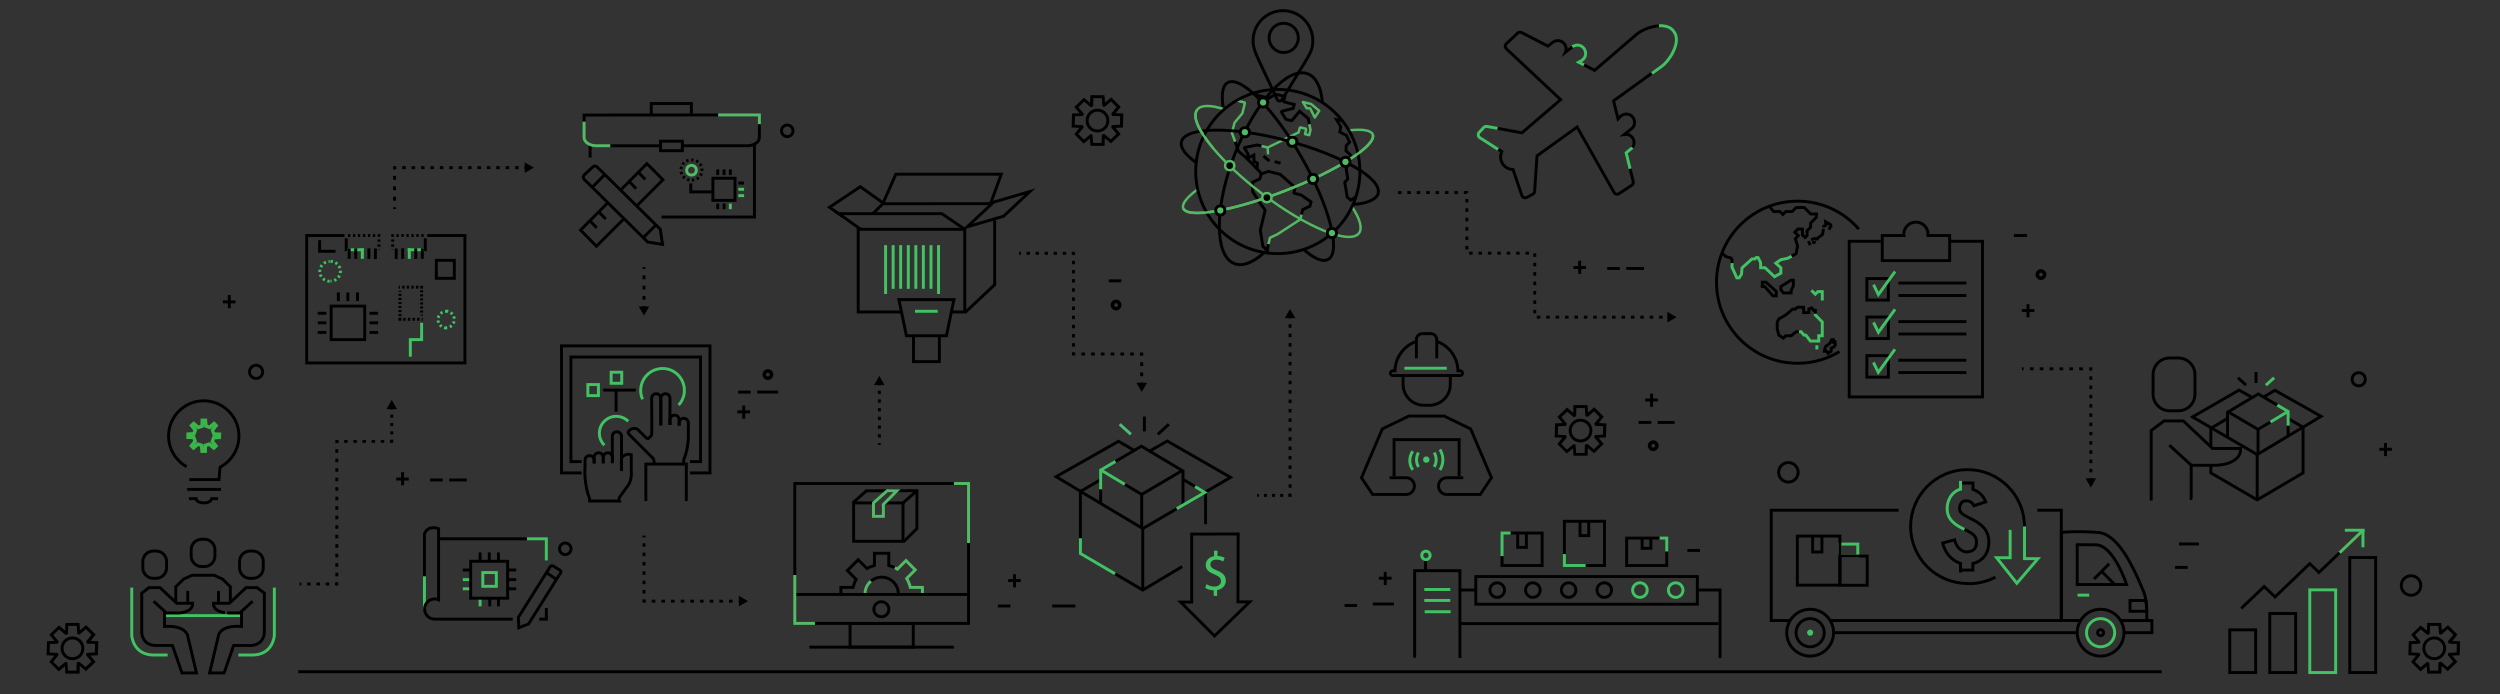<?xml version="1.0" encoding="utf-8"?>
<!-- Generator: Adobe Illustrator 26.3.1, SVG Export Plug-In . SVG Version: 6.00 Build 0)  -->
<svg version="1.1" id="Layer_1" xmlns="http://www.w3.org/2000/svg" xmlns:xlink="http://www.w3.org/1999/xlink" x="0px" y="0px"
	 viewBox="0 0 2125.1 590.2" style="enable-background:new 0 0 2125.1 590.2;" xml:space="preserve">
<rect x="0" y="0" width="2125.1" height="590.2" fill="#333333" stroke="none"/>
<style type="text/css">
	.st0{fill:none;stroke:#000000;stroke-width:2.5;stroke-miterlimit:10;}
	.st1{fill:none;stroke:#000000;stroke-width:2.5;stroke-miterlimit:10;stroke-dasharray:2.061,1.863;}
	.st2{fill:none;stroke:#000000;stroke-width:2.5;stroke-miterlimit:10;stroke-dasharray:1.81,1.636;}
	.st3{fill:none;stroke:#41C363;stroke-width:2.5;stroke-miterlimit:10;stroke-dasharray:1.925,2.309;}
	.st4{fill:none;stroke:#000000;stroke-width:2.5;stroke-miterlimit:10;stroke-dasharray:1.925,2.309;}
	.st5{fill:none;stroke:#41C363;stroke-width:2.5;stroke-miterlimit:10;}
	.st6{fill:none;stroke:#54B964;stroke-width:2.109;stroke-linejoin:round;stroke-miterlimit:10;}
	.st7{fill:#52BA64;stroke:#000000;stroke-width:2.5;stroke-miterlimit:10;}
	.st8{stroke:#54B964;stroke-width:2.109;stroke-linejoin:round;stroke-miterlimit:10;}
	.st9{fill:none;stroke:#53BA65;stroke-width:2.5;stroke-miterlimit:10;}
	.st10{fill:none;stroke:#000000;stroke-width:2.5;stroke-miterlimit:10;stroke-dasharray:1.944,2.333;}
	.st11{fill:none;stroke:#53BA64;stroke-width:2.5;stroke-miterlimit:10;}
	.st12{fill:#41C363;}
	.st13{fill:none;stroke:#4FBA74;stroke-width:2.5;stroke-miterlimit:10;}
	.st14{fill:none;stroke:#FFFFFF;stroke-width:2.5;stroke-miterlimit:10;}
	.st15{fill:#3AB54A;}
	.st16{fill:none;stroke:#000000;stroke-width:2.5;stroke-miterlimit:10;stroke-dasharray:2.961,4.935;}
	.st17{fill:none;stroke:#000000;stroke-width:2.5;stroke-miterlimit:10;stroke-dasharray:3.031,5.051;}
	.st18{fill:none;stroke:#000000;stroke-width:2.5;stroke-miterlimit:10;stroke-dasharray:2.915,4.858;}
	.st19{fill:none;stroke:#000000;stroke-width:2.5;stroke-miterlimit:10;stroke-dasharray:2.663,4.439;}
	.st20{fill:none;stroke:#000000;stroke-width:2.5;stroke-miterlimit:10;stroke-dasharray:3.332,5.553;}
	.st21{fill:none;stroke:#000000;stroke-width:2.5;stroke-miterlimit:10;stroke-dasharray:2.998,4.996;}
	.st22{fill:none;stroke:#000000;stroke-width:2.5;stroke-miterlimit:10;stroke-dasharray:2.88,4.801;}
	.st23{fill:none;stroke:#000000;stroke-width:2.5;stroke-miterlimit:10;stroke-dasharray:2.916,4.86;}
	.st24{fill:none;stroke:#000000;stroke-width:2.5;stroke-miterlimit:10;stroke-dasharray:3.112,5.187;}
	.st25{fill:none;stroke:#000000;stroke-width:2.5;stroke-miterlimit:10;stroke-dasharray:3.254,5.423;}
	.st26{fill:none;stroke:#000000;stroke-width:2.5;stroke-miterlimit:10;stroke-dasharray:3.274,5.457;}
	.st27{fill:none;stroke:#000000;stroke-width:2.5;stroke-miterlimit:10;stroke-dasharray:2.979,4.966;}
	.st28{fill:none;stroke:#000000;stroke-width:2.5;stroke-miterlimit:10;stroke-dasharray:3.078,5.13;}
	.st29{fill:none;stroke:#000000;stroke-width:2.5;stroke-miterlimit:10;stroke-dasharray:2.779,4.631;}
	.st30{fill:none;stroke:#000000;stroke-width:2.5;stroke-miterlimit:10;stroke-dasharray:2.583,4.305;}
	.st31{fill:none;stroke:#000000;stroke-width:2.5;stroke-miterlimit:10;stroke-dasharray:2.999,4.999;}
	.st32{fill:none;stroke:#000000;stroke-width:2.5;stroke-miterlimit:10;stroke-dasharray:3.144,5.241;}
	.st33{fill:none;stroke:#000000;stroke-width:2.5;stroke-miterlimit:10;stroke-dasharray:2.95,4.916;}
	.st34{fill:none;stroke:#000000;stroke-width:2.5;stroke-linejoin:bevel;stroke-miterlimit:10;}
</style>
<g>
	<polyline class="st0" points="363.2,200.2 395.2,200.2 395.2,308.5 260.7,308.5 260.7,200.2 292.8,200.2 	"/>
	<g>
		<g>
			<line class="st0" x1="287.6" y1="248.6" x2="287.6" y2="255.9"/>
			<line class="st0" x1="303.9" y1="248.6" x2="303.9" y2="255.9"/>
		</g>
		<line class="st0" x1="295.7" y1="248.6" x2="295.7" y2="255.9"/>
	</g>
	<g>
		<g>
			<line class="st0" x1="270.1" y1="282.6" x2="277.4" y2="282.6"/>
			<line class="st0" x1="270.1" y1="266.3" x2="277.4" y2="266.3"/>
		</g>
		<line class="st0" x1="270.1" y1="274.4" x2="277.4" y2="274.4"/>
	</g>
	<rect x="281.5" y="260.2" class="st0" width="28.5" height="28.5"/>
	<g>
		<g>
			<line class="st0" x1="321.4" y1="266.3" x2="314.1" y2="266.3"/>
			<line class="st0" x1="321.4" y1="282.6" x2="314.1" y2="282.6"/>
		</g>
		<line class="st0" x1="321.4" y1="274.4" x2="314.1" y2="274.4"/>
	</g>
	<g>
		<g>
			<line class="st0" x1="338.9" y1="244.1" x2="339.9" y2="244.1"/>
			<line class="st1" x1="341.8" y1="244.1" x2="356.5" y2="244.1"/>
			<polyline class="st0" points="357.5,244.1 358.4,244.1 358.4,245.1 			"/>
			<line class="st2" x1="358.4" y1="246.7" x2="358.4" y2="266.6"/>
			<line class="st0" x1="358.4" y1="267.4" x2="358.4" y2="268.3"/>
		</g>
	</g>
	<g>
		<g>
			<line class="st0" x1="359.4" y1="271.4" x2="358.5" y2="271.4"/>
			<line class="st1" x1="356.6" y1="271.4" x2="341.9" y2="271.4"/>
			<polyline class="st0" points="340.9,271.4 340,271.4 340,270.4 			"/>
			<line class="st2" x1="340" y1="268.8" x2="340" y2="248.9"/>
			<line class="st0" x1="340" y1="248.1" x2="340" y2="247.2"/>
		</g>
	</g>
	<path class="st3" d="M280.2,239.1c-4.6,0-8.4-3.8-8.4-8.4s3.8-8.4,8.4-8.4"/>
	<path class="st3" d="M281,222.2c4.6,0,8.4,3.8,8.4,8.4s-3.8,8.4-8.4,8.4"/>
	<path class="st3" d="M379.4,278.8c-3.9,0-7.1-3.2-7.1-7.1s3.2-7.1,7.1-7.1"/>
	<path class="st3" d="M379.1,264.5c3.9,0,7.1,3.2,7.1,7.1s-3.2,7.1-7.1,7.1"/>
	<rect x="370.9" y="221.3" class="st0" width="15.3" height="15.3"/>
	<polyline class="st4" points="295.8,200.2 322.1,200.2 322.1,212.3 	"/>
	<polyline class="st0" points="271.7,204.2 271.7,213.6 285.2,213.6 	"/>
	<line class="st0" x1="319.1" y1="211.2" x2="319.1" y2="220.2"/>
	<line class="st5" x1="294.3" y1="212.3" x2="309.2" y2="212.3"/>
	<line class="st5" x1="308" y1="211.1" x2="308" y2="220"/>
	<line class="st0" x1="313.6" y1="211.1" x2="313.6" y2="220"/>
	<line class="st0" x1="296.8" y1="211.1" x2="296.8" y2="220"/>
	<line class="st0" x1="302.4" y1="211.1" x2="302.4" y2="220"/>
	<line class="st0" x1="294.3" y1="202.6" x2="294.3" y2="213.6"/>
	<polyline class="st4" points="360.1,200.2 333.8,200.2 333.8,212.3 	"/>
	<line class="st0" x1="336.8" y1="211.2" x2="336.8" y2="220.2"/>
	<line class="st5" x1="361.5" y1="212.3" x2="346.6" y2="212.3"/>
	<line class="st5" x1="347.9" y1="211.1" x2="347.9" y2="220"/>
	<line class="st0" x1="342.3" y1="211.1" x2="342.3" y2="220"/>
	<line class="st0" x1="359" y1="211.1" x2="359" y2="220"/>
	<line class="st0" x1="353.4" y1="211.1" x2="353.4" y2="220"/>
	<line class="st0" x1="361.5" y1="202.6" x2="361.5" y2="213.6"/>
	<polyline class="st5" points="358.4,274.4 358.4,288.7 348.8,288.7 348.8,303.2 	"/>
</g>
<g>
	<line class="st5" x1="140.2" y1="523.3" x2="205.4" y2="523.3"/>
	<polyline class="st0" points="149.4,512.1 149.4,498.8 156,492.3 163.2,489 182,489 189.3,492.3 195.8,498.8 195.8,512.1 	"/>
	<line class="st0" x1="159.6" y1="502.3" x2="159.6" y2="512.1"/>
	<line class="st0" x1="185.7" y1="502.3" x2="185.7" y2="512.1"/>
	<path class="st0" d="M171.4,481.6h2.4c4.9,0,8.9-4,8.9-8.9v-5.4c0-4.9-4-8.9-8.9-8.9h-2.4c-4.9,0-8.9,4-8.9,8.9v5.4
		C162.5,477.5,166.5,481.6,171.4,481.6z"/>
	<path class="st0" d="M130.3,491.6h2.4c4.9,0,8.9-4,8.9-8.9v-5.4c0-4.9-4-8.9-8.9-8.9h-2.4c-4.9,0-8.9,4-8.9,8.9v5.4
		C121.4,487.6,125.4,491.6,130.3,491.6z"/>
	<path class="st0" d="M163.8,512.8h-13.6L136,499.5h-9.3l-6.2,4.7V538c0,0,0.3,10.7,12.3,10.7h13.8l8.1,23.3H167l-7.6-32.1
		c0,0-1.9-8.3-19-7.4h-0.5V521h12.2C152.1,521,164,520.8,163.8,512.8z"/>
	<path class="st5" d="M112,499.5v40.7c0,0,0.9,16.6,18.8,16.6h11.7"/>
	<path class="st5" d="M233.2,499.5v40.7c0,0-0.9,16.6-18.8,16.6h-11.7"/>
	<line class="st0" x1="141.2" y1="520.8" x2="130.6" y2="511.1"/>
	<path class="st0" d="M214.9,491.6h-2.4c-4.9,0-8.9-4-8.9-8.9v-5.4c0-4.9,4-8.9,8.9-8.9h2.4c4.9,0,8.9,4,8.9,8.9v5.4
		C223.9,487.6,219.8,491.6,214.9,491.6z"/>
	<path class="st0" d="M181.4,512.8H195l14.2-13.3h9.3l6.2,4.7V538c0,0-0.3,10.7-12.3,10.7h-13.8l-8.1,23.3h-12.3l7.6-32.1
		c0,0,1.6-8.6,19-7.4h0.5V521h-12.2C193.2,521,181.3,520.8,181.4,512.8z"/>
	<line class="st0" x1="204.1" y1="520.8" x2="214.7" y2="511.1"/>
</g>
<g>
	<polyline class="st0" points="766.2,265.2 729.5,265.2 729.5,194.9 820.1,194.9 820.1,265.2 809.1,265.2 	"/>
	<polyline class="st0" points="820.5,265.5 845.5,242 845.5,187.2 	"/>
	<polygon class="st0" points="853.1,183.8 822.2,192.8 844.6,171.8 875.5,162.8 	"/>
	<polyline class="st0" points="820.1,194.9 800.6,181.6 712.9,181.6 731.6,194.9 	"/>
	<polyline class="st0" points="716.3,184 705.1,176.2 731.3,158.7 751.6,173.2 	"/>
	<polyline class="st0" points="750.4,173.2 842,173.1 851.1,148.1 761.5,148.1 750.4,173.2 742,181.6 	"/>
	<g>
		<line class="st5" x1="752.8" y1="208.4" x2="752.8" y2="249.9"/>
		<line class="st5" x1="797.8" y1="208.4" x2="797.8" y2="249.9"/>
		<line class="st5" x1="791.4" y1="208.4" x2="791.4" y2="245.5"/>
		<line class="st5" x1="784.9" y1="208.4" x2="784.9" y2="245.5"/>
		<line class="st5" x1="778.5" y1="208.4" x2="778.5" y2="245.5"/>
		<line class="st5" x1="772.1" y1="208.4" x2="772.1" y2="245.5"/>
		<line class="st5" x1="765.6" y1="208.4" x2="765.6" y2="245.5"/>
		<line class="st5" x1="759.2" y1="208.4" x2="759.2" y2="245.5"/>
	</g>
	<polyline class="st0" points="798.5,285.4 798.5,307.4 776.5,307.4 776.5,285.4 	"/>
	<line class="st5" x1="777.8" y1="264.6" x2="797.1" y2="264.6"/>
	<polygon class="st0" points="764.1,254.7 810.9,254.7 804.5,285.4 770.5,285.4 	"/>
</g>
<g>
	<rect x="499.7" y="326.9" class="st5" width="9" height="9.4"/>
	<rect x="519.5" y="316.4" class="st5" width="9" height="9.4"/>
	<line class="st0" x1="512.8" y1="331.6" x2="540.4" y2="331.6"/>
	<line class="st0" x1="523.7" y1="331.6" x2="523.7" y2="349.9"/>
	<polyline class="st0" points="586.5,402 603.5,402 603.5,294 477.3,294 477.3,402 494.4,402 	"/>
	<polyline class="st0" points="494.4,392.4 485.3,392.4 485.3,303.5 595.5,303.5 595.5,392.4 586.5,392.4 	"/>
	<path class="st0" d="M520.5,393.4v-22.5c0-2.2,1.7-3.9,3.9-3.9c2.1,0,3.9,1.8,3.9,3.9v29.4"/>
	<path class="st0" d="M561.7,361.2v-22.6c0-2.2-1.7-3.9-3.9-3.9s-3.9,1.8-3.9,3.9c0,0,0.4,30.8,0,31.4l-2.6,2.6c0,0-0.5,0.9-2.2-0.6
		l-6.4-6.4c0,0-4.1-4.1-8.7,1.4c0,0-0.6,0.9,1.7,3.2l19.2,19.2c0,0,1.5,1.7,1.1,5.1"/>
	<path class="st0" d="M569.5,361.2v-22.6c0-2.2-1.7-3.9-3.9-3.9c-2.1,0-3.9,1.8-3.9,3.9v23.2"/>
	<path class="st0" d="M577.3,361.8v-5c0-2.2-1.7-3.9-3.9-3.9c-2.1,0-3.9,1.8-3.9,3.9v4.4"/>
	<path class="st0" d="M577.3,361.8v-2.3c0-2.2,1.7-3.9,3.9-3.9c2.1,0,3.9,1.8,3.9,3.9v13c0,0-0.2,9.8-3.9,18.2v3.7"/>
	<path class="st0" d="M512.8,393.8v-5c0-2.2,1.7-3.9,3.9-3.9c2.1,0,3.9,1.8,3.9,3.9v5"/>
	<path class="st0" d="M505,393.8v-5c0-2.2,1.7-3.9,3.9-3.9s3.9,1.8,3.9,3.9v5"/>
	<path class="st0" d="M528.2,400.3v-11c0,0,3.3-4.5,8.4-2.8v13.3c0,0,1,8.4-3.1,13.4l-5.9,8.1c0,0-2.2,2.1-1.1,4.6h-25.3v-2.1
		c0,0-5-10.8-3.9-27.6v-5c0-2.2,1.7-3.9,3.9-3.9s3.9,1.8,3.9,3.9v2.9"/>
	<path class="st5" d="M513.7,378.4c-5.6-5.6-5.6-14.7,0-20.3c5.6-5.6,14.7-5.6,20.3,0"/>
	<path class="st5" d="M546.2,339.4c-1.5-3.3-2-7-1.3-10.8c1.8-10.1,11.4-16.8,21.5-15.1c10.1,1.8,16.8,11.4,15.1,21.5
		c-0.6,3.6-2.3,6.8-4.6,9.3"/>
	<polyline class="st0" points="549,425.9 549,394.5 583.4,394.5 583.4,425.9 	"/>
</g>
<g>
	<g>
		<polyline class="st6" points="1078.2,207.6 1079.5,202.3 1079.8,202 1085.9,199.1 1105.3,186.5 1106.3,182.3 		"/>
		<polyline class="st0" points="1106.3,182.3 1107.3,178.3 1107.5,178.1 1113.5,175.3 1114.4,171.6 1105.9,165.7 1100.3,164.3 
			1099.9,163.8 1101,159.4 1088.2,148.2 1078.2,145.7 1072,147.9 1071,151.9 1070.8,152.1 1064.8,154.9 1064.8,162.8 1071.4,173.1 
			1075.3,178.4 1075.4,178.7 1071.3,195.8 1073.5,209.3 1077.3,213.2 1077.6,210.9 1077.5,210.6 1078.2,207.6 		"/>
		<polyline class="st0" points="1113,105.6 1112,100.7 1104.7,94.6 1098.2,102.4 1097.7,102.5 1093.2,101.4 1092.9,101.2 
			1089.3,95.3 1089.6,94.6 1099.3,92.1 1100.1,88.8 1091.5,86.6 1091.2,86.1 1092.2,82 1084.2,80.1 1078.8,83.4 1078.4,83.4 
			1069.4,81.2 1069.2,81.1 1066.4,78.7 		"/>
		<polyline class="st6" points="1072.2,124.1 1077.6,125.4 1103.9,112.5 1104.9,108.6 1105.4,108.3 1110,109.4 1110.3,109.9 
			1109.3,114 1112.9,114.9 1114,110.5 1113,105.6 		"/>
		<polyline class="st0" points="1049.9,120.4 1052.8,128.6 1060.1,134.8 1061,131.2 1057.9,126 1058.2,125.3 1068.7,123.3 
			1072.2,124.1 		"/>
		<polyline class="st6" points="1051.1,85.4 1057.9,87.1 1058.2,87.6 1056.1,96.2 1056,96.4 1049.4,104.3 1047.2,113.1 
			1049.9,120.4 		"/>
		<polygon class="st6" points="1107.5,86.7 1110.7,92 1113.7,92.1 1117.6,99.9 1121.4,94.2 1114.5,88.4 		"/>
		<line class="st6" x1="1077.9" y1="131.2" x2="1077.6" y2="125.4"/>
		<line class="st0" x1="1083.5" y1="137.4" x2="1088.5" y2="138.7"/>
		<line class="st0" x1="1079.1" y1="136.9" x2="1074" y2="132.7"/>
		<polyline class="st0" points="1068.6,143.4 1068.8,138.6 1066,137.3 1065.8,131.8 1060.1,134.8 1072.2,147.4 		"/>
		<polyline class="st0" points="1141.2,102.5 1136.1,101.7 1139.7,107.7 1138.9,112.2 1144.5,115.1 1147.2,120.9 1144.4,123.6 
			1144.1,128.2 1148.2,132 1144.3,143.7 1145.7,151.9 1143.1,155.1 1145.2,167.6 1148.2,170.1 1152.9,167.1 		"/>
		<path class="st0" d="M1017.6,138.7c-9.6-6.6-14.7-13.1-13.3-18.3c3.3-12.7,43.5-13.1,89.6-0.9s80.9,32.2,77.6,44.9
			c-1.4,5.2-8.9,8.3-20.5,9.4"/>
		<path class="st6" d="M1146.8,110.8c11.3-1.2,18.6-0.2,20.1,3.5c3.5,9-29.7,30.4-74.2,47.7s-83.4,24-86.9,15
			c-1.4-3.7,3.3-9.5,12.4-16.2"/>
		<path class="st0" d="M1074.5,214.8c-9.3,8.4-18.3,12.1-25.4,9.2c-17-6.8-16.8-48.5,0.5-93s45.2-75,62.2-68.2
			c7.1,2.8,11.2,11.7,12.3,24.2"/>
		<path class="st0" d="M1040.1,93c-2.2-11.8-1.2-20.2,3.5-22.8c11.2-6.2,39.4,22.4,63,63.9s33.6,80.2,22.4,86.4
			c-4.7,2.6-12.2-0.8-21.2-8.7"/>
		<path class="st6" d="M1149.4,176c6.6,10,9,18.1,5.7,22.3c-7.9,10.1-45-5.2-83-34.2c-16.7-12.8-30.8-26.1-40.7-37.9
			c-12.5-14.9-18.2-27.3-13.7-33c3.3-4.2,11.6-4,23-0.3"/>
		<circle class="st7" cx="1098.5" cy="120.5" r="3.9"/>
		<circle class="st7" cx="1073.7" cy="87.1" r="3.9"/>
		<circle class="st7" cx="1058.2" cy="112.4" r="3.9"/>
		<circle class="st8" cx="1045.3" cy="140.8" r="3.9"/>
		
			<ellipse transform="matrix(0.707 -0.707 0.707 0.707 215.165 810.796)" class="st0" cx="1086.3" cy="145.7" rx="69.8" ry="69.8"/>
		<circle class="st7" cx="1132.2" cy="198.1" r="3.9"/>
		<path class="st6" d="M1031.4,126.2c-12.5-14.9-18.2-27.3-13.7-33"/>
		<path class="st6" d="M1166.9,114.4c3.5,9-29.7,30.4-74.2,47.7s-83.4,24-86.9,15"/>
		<circle class="st7" cx="1143.7" cy="137.6" r="3.9"/>
		<circle class="st7" cx="1037.3" cy="178.9" r="3.9"/>
		<circle class="st8" cx="1076.9" cy="168" r="3.9"/>
		<circle class="st7" cx="1116.1" cy="152.1" r="3.9"/>
	</g>
	<g>
		<g>
			<path class="st0" d="M1088.7,85.7c-0.3,0.1-0.6,0.2-1,0.2c-0.9,0-1.6-0.6-2-1.3c-4.5-9.7-8-17.1-10.8-23
				c-8-16.7-10.1-21.2-9.7-28.5c0.8-14,12.8-24.7,26.8-24c6.8,0.4,13,3.4,17.5,8.5s6.8,11.6,6.4,18.4s-1.6,8.8-13.2,27.6
				c-3.4,5.4-7.6,12.3-13,21.2C1089.6,85.2,1089.2,85.6,1088.7,85.7z"/>
		</g>
		<g>
			<path class="st0" d="M1095.7,43.8c-1.6,0.6-3.4,0.9-5.2,0.8c-6.9-0.4-12.1-6.3-11.7-13.1c0.2-3.3,1.7-6.4,4.1-8.6
				c2.5-2.2,5.7-3.3,9-3.1c3.3,0.2,6.4,1.7,8.6,4.1c2.2,2.5,3.3,5.7,3.1,9C1103.3,37.9,1100.1,42.1,1095.7,43.8z"/>
		</g>
	</g>
</g>
<line class="st0" x1="1837.5" y1="571" x2="253.6" y2="571"/>
<g>
	<line class="st0" x1="518.8" y1="123.9" x2="561.9" y2="123.9"/>
	<polyline class="st0" points="610.5,97.7 496.5,97.8 496.5,103.5 	"/>
	<polyline class="st9" points="645.5,107.3 645.5,97.7 610.5,97.7 	"/>
	<path class="st0" d="M580.3,123.9h54.8c5.7,0,10.4-3.1,10.4-7v-11.4"/>
	<line class="st0" x1="501.6" y1="123.3" x2="501.6" y2="133.9"/>
	<polyline class="st0" points="562.3,184.5 641.3,184.5 641.3,122.9 	"/>
	<rect x="561.5" y="120" class="st0" width="18.5" height="8.1"/>
	<polyline class="st0" points="587.7,96.7 587.7,88 553.6,88 553.6,98.2 	"/>
	<g>
		<g>
			<polyline class="st0" points="557.5,146.7 549.9,139.1 528.1,161 			"/>
			<polyline class="st0" points="541.5,174.8 563.5,152.8 557.5,146.7 			"/>
			<path class="st0" d="M530.7,185.6"/>
			<path class="st0" d="M541.5,174.8"/>
			<polyline class="st0" points="530.7,185.6 507,209.3 493.5,195.6 516.9,172.1 			"/>
			<line class="st0" x1="535" y1="154.5" x2="540.7" y2="160.4"/>
			<line class="st0" x1="542.8" y1="146.6" x2="548.5" y2="152.5"/>
			<line class="st0" x1="501.6" y1="187.8" x2="507.3" y2="193.7"/>
			<line class="st0" x1="509.2" y1="180.3" x2="514.9" y2="186.2"/>
		</g>
		<g>
			<polyline class="st0" points="558.6,207 550.5,205.7 510.4,166.1 			"/>
			<polyline class="st0" points="561.6,197.1 563.2,207.8 558.6,207 			"/>
			<polyline class="st0" points="509.6,143.9 561.3,194.9 561.6,197.1 			"/>
			<line class="st0" x1="557.6" y1="191.2" x2="547" y2="201.8"/>
			<line class="st0" x1="514.1" y1="148.4" x2="503.2" y2="159.4"/>
			<path class="st0" d="M510.4,166.1l-13.8-13.6c-1.1-1.1-1.1-2.8,0.1-3.9l7.3-6.8c1-0.9,2.5-0.9,3.5,0.1l2.1,2.1"/>
		</g>
	</g>
	<g>
		<g>
			<g>
				<g>
					<line class="st9" x1="632.5" y1="166.3" x2="627.6" y2="166.3"/>
					<line class="st0" x1="632.5" y1="155.6" x2="627.6" y2="155.6"/>
				</g>
				<line class="st9" x1="632.5" y1="160.9" x2="627.6" y2="160.9"/>
			</g>
			<g>
				<g>
					<line class="st0" x1="610.1" y1="177.8" x2="610.1" y2="173"/>
					<line class="st9" x1="620.8" y1="177.8" x2="620.8" y2="173"/>
				</g>
				<line class="st0" x1="615.5" y1="177.8" x2="615.5" y2="173"/>
			</g>
			<rect x="606" y="151.5" class="st0" width="18.8" height="18.8"/>
			<g>
				<g>
					<line class="st0" x1="620.8" y1="144" x2="620.8" y2="148.8"/>
					<line class="st0" x1="610.1" y1="144" x2="610.1" y2="148.8"/>
				</g>
				<line class="st0" x1="615.5" y1="144" x2="615.5" y2="148.8"/>
			</g>
		</g>
		<polyline class="st0" points="587.2,155.9 587.2,163.1 605.7,163.1 		"/>
		<g>
			<path class="st10" d="M588.2,153.2c11.4-0.5,11.4-16.8,0-17.2c-5-0.4-9.4,3.5-9.4,8.6C578.8,149.7,583.2,153.6,588.2,153.2
				L588.2,153.2z"/>
		</g>
		<circle class="st9" cx="587.8" cy="144.7" r="4.1"/>
	</g>
	<path class="st9" d="M496.5,103.5v13.4c0,3.8,4.7,7,10.4,7h11.8"/>
</g>
<g>
	<polyline class="st0" points="823.3,461.6 823.3,529.9 692.7,529.9 	"/>
	<polyline class="st9" points="810.8,411 823.3,411 823.3,461.6 	"/>
	<polyline class="st0" points="675.6,488.8 675.6,411 810.8,411 	"/>
	<rect x="722.6" y="530" class="st0" width="53.7" height="20.1"/>
	<line class="st0" x1="810.9" y1="550.1" x2="688" y2="550.1"/>
	<g>
		<path class="st0" d="M740.2,494c2.5-2.1,5.7-3.4,9.2-3.4c7.8,0,14.2,6.3,14.2,14.2"/>
		<path class="st9" d="M735.3,504.8c0-4.3,1.9-8.2,5-10.8"/>
		<path class="st0" d="M760.5,482.5c-1.6-0.8-3.2-1.4-5-1.8v-10.4h-12.2v10.4c-2.2,0.6-4.4,1.4-6.3,2.6l-7.5-7.5l-9.2,9.2l7.5,7.5
			c-1.2,2.1-2.1,4.4-2.7,6.8h-10.3v5.3"/>
		<path class="st9" d="M784.1,504.6v-5.3h-10.3c-0.6-2.7-1.7-5.3-3.1-7.6l7.3-7.3l-7.9-7.9l-7.3,7.3c-0.7-0.4-1.4-0.8-2.1-1.2"/>
	</g>
	<g>
		<polyline class="st0" points="725.2,427.2 736.5,417.2 777.9,417.1 779.4,417.1 779.4,449.3 768.1,460.5 		"/>
		<polyline class="st0" points="742.9,427.5 725.6,427.5 725.6,460.1 742.6,460.1 762.5,460.1 767.6,460.1 767.6,427.5 752.1,427.5 
					"/>
		<line class="st0" x1="767.6" y1="427.5" x2="778.8" y2="417.6"/>
		<polygon class="st9" points="750.8,428.9 762.4,417.2 754.2,417.1 742.5,427.5 742.5,430.7 742.5,438.9 750.9,438.9 750.9,430.4 
					"/>
	</g>
	<circle class="st0" cx="749.2" cy="517.9" r="6.4"/>
	<line class="st0" x1="675.6" y1="505.3" x2="823.3" y2="505.3"/>
	<polyline class="st9" points="692.7,529.9 675.6,529.9 675.6,488.8 	"/>
</g>
<g>
	<rect x="1895.4" y="535.4" class="st0" width="22" height="36.3"/>
	<rect x="1929.4" y="521.5" class="st0" width="22" height="50.2"/>
	<rect x="1963.4" y="501.4" class="st5" width="22" height="70.3"/>
	<rect x="1997.4" y="473.9" class="st0" width="22" height="97.8"/>
	<line class="st11" x1="1988.7" y1="469.9" x2="2008.6" y2="450.8"/>
	<polyline class="st0" points="1905.1,517.2 1924.6,498.6 1933.9,507.4 1963.4,479.1 1971.2,486.6 1988.7,469.9 	"/>
	<g>
		<line class="st5" x1="2010" y1="450.7" x2="1993.2" y2="450.7"/>
		<line class="st5" x1="2008.6" y1="450.7" x2="2008.6" y2="465.2"/>
	</g>
</g>
<path class="st0" d="M1346.5,55.2l9,4.6l35.9-30.8l0,0c3.6-3,10.2-5.9,16.5-6.8 M1273,109.1l20.7,3.8l32.9-28.2l-46.1-43.2
	c-0.6-0.6-1-1.4-1-2.2c0-0.8,0.3-1.6,1-2.2l9.5-8.9c0.9-0.9,2.3-1.1,3.5-0.5l22.3,11.5l4.1-3.2c3.1-2.4,7.5-1.8,9.9,1.3
	c1.6,2.1,1.9,4.9,0.9,7.1l6.1-4.7 M1385.6,143.4l2.7,10.9c0.3,1.2-0.2,2.5-1.3,3.2l-10.8,7.1c-0.2,0.1-0.4,0.2-0.5,0.3
	c-0.6,0.2-1.2,0.3-1.8,0.1c-0.8-0.2-1.5-0.7-1.9-1.5l-31.4-55.5l-34.1,24.5l-2,30.2c-0.1,1-0.7,1.9-1.6,2.4l-4.9,2.7
	c-0.8,0.4-1.7,0.5-2.6,0.2c-0.8-0.3-1.5-1-1.8-1.9l-7.4-21.9c-3-0.1-5.9-1.4-8-3.7l-0.6-0.8c-2.3-3.2-2.6-7.4-1-10.9l-3.1-2
	 M1404.2,62.2l-32.6,23.5l3.8,15.4l1.8-1.9c0.2-0.3,0.5-0.5,0.8-0.7c1.5-1.2,3.3-1.7,5.2-1.5c1.9,0.2,3.6,1.1,4.7,2.6
	c1.2,1.5,1.7,3.3,1.5,5.2s-1.1,3.6-2.6,4.7l-6,4.8c0.7-0.1,1.3-0.1,2-0.1c1.9,0.2,3.6,1.1,4.7,2.6c1.2,1.5,1.7,3.3,1.5,5.2
	c-0.1,1.3-0.6,2.5-1.4,3.5 M1408,22.1c0.8-0.1,1.6-0.2,2.3-0.2"/>
<g>
	<g>
		<g>
			<g>
				<g>
					<polyline class="st0" points="1658.1,205.1 1685.2,205.1 1685.2,337.4 1571.9,337.4 1571.9,205.1 1598.7,205.1 					"/>
					<path class="st0" d="M1638.8,200.2c0-0.4,0.1-0.7,0.1-1.1c0-5.7-4.6-10.3-10.3-10.3s-10.3,4.6-10.3,10.3c0,0.4,0,0.7,0.1,1.1
						H1600v21.3h57.3v-21.3H1638.8z"/>
					<rect x="1586.9" y="236.8" class="st0" width="18.3" height="18.3"/>
					<rect x="1586.9" y="269.5" class="st0" width="18.3" height="18.3"/>
					<rect x="1586.9" y="302.3" class="st0" width="18.3" height="18.3"/>
					<line class="st0" x1="1613.7" y1="240.6" x2="1671.5" y2="240.6"/>
					<line class="st0" x1="1613.7" y1="251.2" x2="1671.5" y2="251.2"/>
					<line class="st0" x1="1613.7" y1="273.4" x2="1671.5" y2="273.4"/>
					<line class="st0" x1="1613.7" y1="283.9" x2="1671.5" y2="283.9"/>
					<line class="st0" x1="1613.7" y1="306.2" x2="1671.5" y2="306.2"/>
					<line class="st0" x1="1613.7" y1="316.7" x2="1671.5" y2="316.7"/>
					<polyline class="st5" points="1592.6,242 1596.7,250.4 1610.9,230.8 					"/>
					<polyline class="st5" points="1592.6,274.1 1596.7,282.5 1610.9,262.9 					"/>
					<polyline class="st5" points="1592.5,308.1 1596.6,316.5 1610.8,296.9 					"/>
				</g>
			</g>
		</g>
	</g>
	<g>
		<polyline class="st0" points="1464,215.2 1466.7,217.9 1471.5,219.4 1472.3,220.7 1472.3,223.7 		"/>
		<polyline class="st5" points="1472.3,223.7 1472.3,226.1 1472.3,227.2 1476.4,236.2 1478.3,236.2 1480.3,233.2 1480.8,227.7 
			1489.3,220.1 1491.8,220.1 1492.8,218.9 1494.4,218.9 1496.6,223.2 1496.6,224.9 1496.6,227.6 1500.4,227.6 1508.4,235.2 
			1513.8,232.2 1513.8,227.6 1509.5,223.7 1513.9,220.7 1519.5,219.6 1523.1,217.7 		"/>
		<polyline class="st0" points="1523,217.7 1526.8,215.6 1528,209 1526.1,202.9 1528.6,200.3 1525.7,197.4 1528.3,194.7 
			1532.1,194.7 1532.1,199.6 1534.4,201.9 1536.1,200.3 1536.1,196.1 1539.1,193.1 1539.1,189.7 1541.4,187.3 1544,184.7 
			1544,181.9 1539.2,181.9 1535.8,178.5 1533.7,176.4 1526.8,176.4 1523.4,179.8 1518,179.8 1515.5,182.3 1513,179.8 1507.6,179.8 
			1504.1,175.5 		"/>
		<polyline class="st0" points="1522.6,263.8 1518,267.7 1512.1,271.1 1510.7,274 1510.7,279.5 1512.1,284.9 1515.9,287.4 
			1518,285.4 1522.6,285.4 1526.8,282 1529.3,282 		"/>
		<polyline class="st5" points="1529.3,282 1531,282 1533.5,284.9 1535.1,284.9 1538.9,289.9 1546,289.9 1546,285.4 1549,285.4 
			1549,275.6 1549,273.7 1543.1,267.8 1543.1,266.6 		"/>
		<polyline class="st0" points="1522.5,263.8 1523.7,262.8 1526.1,262.8 1527.8,261.2 1533.1,261.2 1533.1,265.7 1537.6,265.7 
			1537.6,262.7 1539.9,261.7 1541.7,263.8 1543.1,263.8 1543.1,266.6 		"/>
		<polygon class="st0" points="1522.5,238.1 1524.4,238.1 1524.4,241.4 1524.4,243.2 1522.5,247.1 1522.5,249 1519.4,249 
			1515.9,249 1513.8,246.3 1513.8,243.6 		"/>
		<polygon class="st0" points="1498,239.9 1501.2,239.9 1509.9,247.7 1509.9,251.5 1507,251.5 1500.1,243.6 1498,243.6 		"/>
		<polyline class="st5" points="1539.8,246.8 1543.1,250.1 1545.2,247.9 1549,247.9 1549,255.4 		"/>
		<line class="st5" x1="1544.4" y1="293.5" x2="1544.4" y2="297"/>
		<polygon class="st0" points="1556.9,288.8 1555.8,291.4 1554,293 1552,294.4 1551.2,296.3 1550.8,298.6 1552.8,298.6 
			1553.9,300.5 1556.5,298.6 1556.6,295.9 1559,294.9 1560,293.4 1559.8,290.6 1558.6,290.9 1558.3,288.6 		"/>
		<polyline class="st0" points="1550.1,194.5 1549.8,195.7 1549.2,199.3 1547,201 1545.3,202.2 1544.6,203.2 1542.5,202.7 
			1539.5,203.7 		"/>
		<line class="st0" x1="1537.2" y1="205" x2="1538.8" y2="208.4"/>
		<polyline class="st0" points="1550.1,193.4 1550.3,192.2 1552.1,191.4 1551.8,188.5 1556.1,191 1556.4,192.5 1555.5,193.3 
			1554.9,195.3 		"/>
		<line class="st0" x1="1540.4" y1="206.4" x2="1543.5" y2="205.6"/>
		<path class="st0" d="M1563.6,298.9c-10.4,6.3-22.6,9.9-35.6,9.9c-38.1,0-68.9-30.9-68.9-68.9S1490,171,1528,171
			c20.8,0,39.5,9.2,52.1,23.8"/>
	</g>
</g>
<g>
	<g>
		<g>
			<line class="st0" x1="1765.7" y1="537.8" x2="1558.5" y2="537.8"/>
			<path class="st0" d="M1803,527.5h21.9c0,0,0,0,0-4.5c0-14.9-1.9-18.3-5.2-25.9c-7.3-16.9-19.8-43.3-36.2-44.5
				c-20.5-1.5-31.3,0-31.3,0v74.8h15.6"/>
			<polyline class="st0" points="1521.7,527.5 1505.6,527.5 1505.6,433.7 1613.9,433.7 			"/>
			<polyline class="st0" points="1731.8,433.7 1752.2,433.7 1752.2,527.5 1555.6,527.5 			"/>
			<path class="st0" d="M1765.7,463v33.9h42c0,0-10.9-33.8-26.4-33.8C1763.1,463,1765.7,463,1765.7,463z"/>
			<g>
				<path class="st0" d="M1765.7,537.8c0-11,8.9-19.9,19.9-19.9s19.9,8.9,19.9,19.9s-8.9,19.9-19.9,19.9
					C1774.6,557.7,1765.7,548.8,1765.7,537.8z"/>
				<path class="st5" d="M1773.6,537.8c0-6.6,5.4-12,12-12s12,5.4,12,12s-5.4,12-12,12C1778.9,549.8,1773.6,544.4,1773.6,537.8z"/>
				<path class="st0" d="M1788.2,537.8c0,1.4-1.2,2.6-2.6,2.6s-2.6-1.2-2.6-2.6c0-1.4,1.2-2.6,2.6-2.6
					C1787,535.2,1788.2,536.4,1788.2,537.8z"/>
			</g>
			<g>
				<path class="st0" d="M1518.8,537.8c0-11,8.9-19.9,19.9-19.9s19.9,8.9,19.9,19.9s-8.9,19.9-19.9,19.9
					C1527.7,557.7,1518.8,548.8,1518.8,537.8z"/>
				<path class="st0" d="M1526.7,537.8c0-6.6,5.4-12,12-12s12,5.4,12,12s-5.4,12-12,12C1532,549.8,1526.7,544.4,1526.7,537.8z"/>
				<path class="st12" d="M1541.3,537.8c0,1.4-1.2,2.6-2.6,2.6s-2.6-1.2-2.6-2.6c0-1.4,1.2-2.6,2.6-2.6
					C1540.1,535.2,1541.3,536.4,1541.3,537.8z"/>
			</g>
			<path class="st0" d="M1824.1,510.4h-13.5v9.2h14.2C1824.8,515.8,1824.5,512.8,1824.1,510.4z"/>
			<line class="st5" x1="1766" y1="505.9" x2="1775.9" y2="505.9"/>
			<line class="st0" x1="1780" y1="492.2" x2="1792.9" y2="479.2"/>
			<line class="st0" x1="1786.5" y1="485.7" x2="1797.6" y2="496.9"/>
		</g>
		<polyline class="st0" points="1805.9,537.8 1829.2,537.8 1829.2,527.5 1805.4,527.5 		"/>
	</g>
	<g>
		<path class="st0" d="M1720.9,447.6c0-26.7-21.7-48.4-48.4-48.4s-48.4,21.7-48.4,48.4c0,26.7,21.7,48.4,48.4,48.4
			c0,0,10.9,1.3,23.7-5.4"/>
		<polyline class="st5" points="1720.9,447.6 1720.9,474.9 1732.3,474.9 1714.4,495.8 1697.2,474.1 1708.7,474.1 1708.7,450.4 		"/>
		<path class="st0" d="M1665.5,410.6h11.6v5.4c6.4,2.1,9.7,7.2,10.8,10.6l-10,3.3c-0.3-0.7-1.8-4.2-6.6-4.2c-2.1,0-3.1,0.7-3.7,1.3
			c-1.5,1.5-1.9,4.2-1.9,5.6c0.1,3.2,2.8,4.8,8.8,7.9c7,3.5,16.5,8.3,16.1,20.9c-0.2,7.2-3.2,11.4-5.7,13.6c-2.5,2.3-5.4,3.4-7.9,4
			v5.6h-9.6"/>
		<path class="st0" d="M1669.8,449.9c7.5,3.8,10.5,5.8,10.3,11.2c-0.1,2.8-0.8,4.8-2.2,6c-1.9,1.8-5,2-6,2h-0.2"/>
		<g>
			<path class="st0" d="M1671.9,469.1h-0.2h-0.3c-1,0-7.4-0.6-9.9-10.2l-10.2,2.7c2.8,10.8,9.7,15.5,15.2,17.3v7.7"/>
			<path class="st5" d="M1666.5,408.8v7c-2.5,0.7-4.7,2-6.5,3.9c-3.8,3.9-5,9.4-4.8,13.3c0.3,9.8,8.3,13.8,14.6,17"/>
		</g>
	</g>
	<g>
		<rect x="1564" y="462.5" class="st5" width="15.2" height="10.2"/>
		<rect x="1527.8" y="455.7" class="st0" width="36.2" height="41.7"/>
		<polyline class="st0" points="1548.7,455.7 1548.7,469.2 1540.8,469.2 1540.8,455.7 		"/>
		<rect x="1564" y="472.7" class="st0" width="23.2" height="24.8"/>
	</g>
</g>
<g>
	<g>
		<g>
			<line class="st0" x1="1015.9" y1="413.6" x2="1005.8" y2="407.6"/>
			<polyline class="st0" points="947.8,487.7 971.4,501.6 1004.9,481.6 			"/>
			<polyline class="st5" points="918.4,457.5 918.4,470.5 947.8,487.7 			"/>
			<polyline class="st0" points="934.8,408.2 918.4,417.8 918.4,457.5 			"/>
			<line class="st0" x1="971.4" y1="449.3" x2="971.4" y2="501.6"/>
			<polyline class="st0" points="963.8,382.7 950.8,375.1 897.7,405.2 919.8,418.4 			"/>
			<polyline class="st0" points="977.1,383.5 992.2,374.9 1046,405.8 1024.9,418.1 1024.8,419 1024.8,445.6 			"/>
			<polyline class="st0" points="917.8,417.3 971.4,449.3 1000.3,432.4 			"/>
			<path class="st0" d="M970.5,437.1"/>
			<line class="st0" x1="935.6" y1="415.9" x2="935.6" y2="427.4"/>
			<polyline class="st5" points="948.3,392.2 935.6,399.6 935.6,415.9 			"/>
			<polyline class="st0" points="1005.6,430.1 1005.6,400.4 970.2,379.3 948.3,392.2 			"/>
			<line class="st0" x1="970.5" y1="420.3" x2="970.5" y2="447.8"/>
			<path class="st0" d="M970.2,379.3"/>
			<polyline class="st0" points="956.1,411.7 970.5,420.3 1004.7,400.1 			"/>
			<line class="st5" x1="935.2" y1="399.2" x2="956.1" y2="411.7"/>
			<line class="st13" x1="961.3" y1="369.2" x2="951.8" y2="360.6"/>
			<line class="st0" x1="972.8" y1="366.7" x2="972.8" y2="354.1"/>
			<line class="st0" x1="984.2" y1="369.2" x2="993.6" y2="360.6"/>
			<polyline class="st5" points="1015.9,413.6 1023.4,418.2 1024.1,418.6 1000.3,432.4 			"/>
		</g>
	</g>
	<g>
		<polyline class="st0" points="1047.7,525.8 1032.4,540.6 1025.2,533.4 		"/>
		<polyline class="st0" points="1025.2,533.4 1003.6,511.8 1013,511.8 1013,454 1052.5,453.9 1052.3,511.6 1062.3,511.6 
			1047.7,525.8 		"/>
		<g>
			<path class="st12" d="M1031.7,506.5v-4.7c-2.7,0-5.5-0.9-7.2-2.1l1.1-3.1c1.7,1.1,4.1,2,6.7,2c3.3,0,5.6-1.9,5.6-4.6
				c0-2.6-1.8-4.2-5.3-5.6c-4.8-1.9-7.7-4-7.7-8.1c0-3.9,2.8-6.8,7.1-7.5v-4.7h2.9v4.5c2.8,0.1,4.7,0.8,6.1,1.6l-1.2,3.1
				c-1-0.6-2.9-1.6-5.9-1.6c-3.6,0-5,2.2-5,4c0,2.4,1.7,3.7,5.8,5.3c4.8,2,7.3,4.4,7.3,8.6c0,3.7-2.6,7.2-7.4,8v4.9L1031.7,506.5
				L1031.7,506.5z"/>
		</g>
	</g>
</g>
<g>
	<g>
		<polyline class="st0" points="1185,404.7 1185,373.7 1240.3,373.7 1240.3,404.7 		"/>
		<path class="st0" d="M1232.8,320.3v6.5c0,9.8-8,17.7-17.7,17.7h-4.7c-9.8,0-17.7-8-17.7-17.7v-6.5"/>
		<path class="st0" d="M1243.8,406.1h-14.1c-3.8,0-6.9,3.2-6.9,7.1s3.1,7.1,6.9,7.1h28.6l9.5-14.2l-17.7-41.5l-22.5-10.9h-30.1
			l-22.5,10.9l-17.7,41.5l9.5,14.2h28.6c3.8,0,6.9-3.2,6.9-7.1s-3.1-7.1-6.9-7.1h-14.2"/>
	</g>
	<path class="st14" d="M1212.6,366.6"/>
	<path class="st0" d="M1204,304.6v-15.9c0-2.8,2.3-5.1,5.1-5.1h7.1c2.8,0,5.1,2.3,5.1,5.1v15.9"/>
	<path class="st0" d="M1204,290.2c-10.5,3.6-18,13.4-18.2,25h-1.9c-1.1,0-2,0.9-2,2s0.9,2,2,2h57.3c1.1,0,2-0.9,2-2s-0.9-2-2-2h-1.9
		c-0.2-11.6-7.7-21.5-18.2-25"/>
	<line class="st5" x1="1193.8" y1="313" x2="1229.8" y2="313"/>
	<g>
		<circle class="st12" cx="1212.4" cy="390.7" r="2.7"/>
		<path class="st5" d="M1205.8,384.7c-1.1,1.8-1.7,3.9-1.7,6.1s0.6,4.3,1.7,6.1"/>
		<path class="st5" d="M1200.9,383.6c-1.6,2.3-2.5,5-2.5,7.9s0.9,5.6,2.5,7.9"/>
		<path class="st5" d="M1219.1,384.7c1.1,1.8,1.7,3.9,1.7,6.1s-0.6,4.3-1.7,6.1"/>
		<path class="st5" d="M1224,382.1c1.6,2.6,2.5,5.5,2.5,8.7c0,3.1-0.9,6.1-2.5,8.7"/>
	</g>
</g>
<g>
	<g>
		<path class="st0" d="M158.6,396.7c-9.1-5.1-15.3-14.9-15.3-26.1c0-16.5,13.4-29.9,29.9-29.9s29.9,13.4,29.9,29.9
			c0,11.5-6.5,21.5-16,26.5c0,0-0.7,6.1-1,10.6h-25.2"/>
		<line class="st0" x1="187.9" y1="416" x2="159.1" y2="416"/>
		<path class="st0" d="M185.4,423.9h-5.5c0,0-0.5,3.7-6.8,3.6c-6.4-0.1-6.4-3.6-6.4-3.6h-6.1"/>
	</g>
	<g>
		<g>
			<path class="st15" d="M173.4,360.6l0.1,0.7l0.2,2l1.9,0.6l1.4,0.5l1.6,0.5l1.3-1.1l1.2-1l-1,1.2l-1.1,1.3l0.6,1.6l0.5,1.5
				l0.7,1.9l2,0.1h0.6h-0.7l-2,0.1l-0.7,1.9l-0.5,1.4l-0.6,1.6l1.1,1.3l1,1.2l-1.2-1l-1.3-1.1l-1.6,0.5l-1.6,0.5l-2,0.7l-0.1,2.1
				v0.6l-0.1-0.7l-0.2-2l-1.9-0.6l-1.4-0.5l-1.6-0.5l-1.3,1.1l-1.2,1l1-1.2l1.1-1.3l-0.6-1.6l-0.5-1.5l-0.7-1.9l-2-0.1h-0.6h0.7
				l2-0.1l0.7-1.9l0.5-1.4l0.6-1.6l-1.1-1.3l-1-1.2l1.2,1l1.3,1.1l1.6-0.5l1.6-0.5l2-0.7l0.1-2.1V360.6 M170.5,355.8l-0.1,5.3
				l-1.6,0.5l-4.2-3.6l-3.8,3.6l3.5,4.3l-0.5,1.4l-5.3,0.3l-0.1,5.5l5.3,0.2l0.5,1.5l-3.5,4.3l3.7,3.7l4.2-3.6l1.4,0.5l0.4,5.3h5.5
				l0.1-5.3l1.6-0.5l4.2,3.6l3.8-3.6l-3.5-4.3l0.5-1.4l5.3-0.3l0.1-5.5l-5.3-0.2l-0.5-1.5l3.5-4.3L182,358l-4.2,3.6l-1.4-0.5
				l-0.4-5.3H170.5L170.5,355.8z"/>
		</g>
	</g>
</g>
<g>
	<polyline class="st0" points="1462.1,559.3 1462.1,501.5 1442.8,501.5 	"/>
	<polyline class="st0" points="1254.6,501.5 1241,501.5 1241,559.3 	"/>
	<line class="st0" x1="1460.7" y1="530.1" x2="1241.8" y2="530.1"/>
	<polyline class="st0" points="1241,501.5 1241,485.1 1202.5,485.1 1202.5,559.1 	"/>
	<line class="st5" x1="1232.8" y1="501.1" x2="1210.7" y2="501.1"/>
	<line class="st5" x1="1232.8" y1="510.4" x2="1210.7" y2="510.4"/>
	<line class="st0" x1="1211.8" y1="485.8" x2="1211.8" y2="476.5"/>
	<g>
		<path class="st12" d="M1212.1,469.8c0.6,0,1.2,0.2,1.6,0.7c0.9,0.9,0.9,2.4,0,3.3c-0.4,0.4-1,0.7-1.6,0.7s-1.2-0.2-1.6-0.7
			c-0.9-0.9-0.9-2.4,0-3.3C1210.9,470.1,1211.5,469.8,1212.1,469.8 M1212.1,467.3c-1.2,0-2.5,0.5-3.4,1.4c-1.9,1.9-1.9,4.9,0,6.8
			c0.9,0.9,2.2,1.4,3.4,1.4c1.2,0,2.5-0.5,3.4-1.4c1.9-1.9,1.9-4.9,0-6.8C1214.6,467.8,1213.3,467.3,1212.1,467.3L1212.1,467.3z"/>
	</g>
	<rect x="1254.5" y="490.1" class="st0" width="188.3" height="23.5"/>
	<g>
		<polyline class="st0" points="1347.8,480.7 1363.9,480.7 1363.9,443.1 1329.8,443.1 1329.8,471 		"/>
		<polyline class="st5" points="1329.8,471 1329.8,480.7 1347.8,480.7 		"/>
		<polyline class="st0" points="1343.1,443.1 1343.1,455.3 1350.5,455.3 1350.5,443.1 		"/>
	</g>
	<g>
		<polyline class="st0" points="1276.8,472.7 1276.8,480.7 1310.9,480.7 1310.9,453.1 1284,453.1 		"/>
		<polyline class="st5" points="1284,453.1 1276.8,453.1 1276.8,472.7 		"/>
		<polyline class="st0" points="1290.1,453.1 1290.1,465.3 1297.5,465.3 1297.5,453.1 		"/>
	</g>
	<g>
		<polyline class="st5" points="1416.8,468.9 1416.8,457.4 1410.6,457.4 		"/>
		<polyline class="st0" points="1410.6,457.4 1382.7,457.4 1382.7,480.7 1416.8,480.7 1416.8,468.9 		"/>
		<polyline class="st0" points="1395.9,457.4 1395.9,466.1 1403.3,466.1 1403.3,457.4 		"/>
	</g>
	<line class="st5" x1="1233.1" y1="520" x2="1211" y2="520"/>
	<g>
		<circle class="st5" cx="1424.4" cy="501.6" r="6.2"/>
		<circle class="st5" cx="1394" cy="501.6" r="6.2"/>
		<circle class="st0" cx="1363.7" cy="501.6" r="6.2"/>
		<circle class="st0" cx="1333.4" cy="501.6" r="6.2"/>
		<circle class="st0" cx="1303" cy="501.6" r="6.2"/>
		<circle class="st0" cx="1272.7" cy="501.6" r="6.2"/>
	</g>
</g>
<g>
	<g>
		<line class="st5" x1="360.8" y1="489.8" x2="360.8" y2="517.9"/>
		<path class="st0" d="M435.8,526.3h-66.3c-4.8,0-8.6-3.9-8.6-8.6c0-4.8,3.9-8.6,8.6-8.6c1.2,0,2.3,0.2,3.3,0.7v-60.4
			c0,0-8.8-3.7-12,4.4v36"/>
		<path class="st0" d="M435.8,526.3"/>
		<path class="st0" d="M458.4,526.3"/>
		<polyline class="st0" points="464.4,516.8 464.4,526.3 458.4,526.3 		"/>
		<path class="st0" d="M464.4,503.9"/>
		<path class="st0" d="M464.4,476.4"/>
		<polyline class="st5" points="447.9,458 464.4,458 464.4,476.4 		"/>
		<line class="st0" x1="372.6" y1="458" x2="447.9" y2="458"/>
		<line class="st0" x1="408.1" y1="469.6" x2="408.1" y2="476.5"/>
		<line class="st0" x1="415.9" y1="469.6" x2="415.9" y2="476.5"/>
		<line class="st0" x1="423.7" y1="469.6" x2="423.7" y2="476.5"/>
		<line class="st0" x1="423.7" y1="508.5" x2="423.7" y2="515.4"/>
		<line class="st0" x1="416.3" y1="508.5" x2="416.3" y2="515.4"/>
		<line class="st5" x1="408.1" y1="508.5" x2="408.1" y2="515.4"/>
		<line class="st5" x1="400.3" y1="492.7" x2="393.4" y2="492.7"/>
		<line class="st0" x1="400.3" y1="484.5" x2="393.4" y2="484.5"/>
		<line class="st5" x1="400.3" y1="500.5" x2="393.4" y2="500.5"/>
		<line class="st0" x1="438.8" y1="492.7" x2="431.9" y2="492.7"/>
		<line class="st0" x1="438.8" y1="484.5" x2="431.9" y2="484.5"/>
		<line class="st0" x1="438.8" y1="500.5" x2="431.9" y2="500.5"/>
		<rect x="400.1" y="477.1" class="st0" width="31.4" height="31.4"/>
		<rect x="410.4" y="486.7" class="st5" width="11.5" height="11.7"/>
	</g>
	<g>
		<polyline class="st0" points="440.9,530.4 440.6,524.8 460.9,492.5 		"/>
		<polyline class="st0" points="447.9,530.9 441,533.6 440.9,530.4 		"/>
		<polyline class="st0" points="475.4,488.7 449.3,530.4 447.9,530.9 		"/>
		<path class="st0" d="M460.9,492.5l6.8-10.8c0.6-0.9,1.7-1.1,2.6-0.5l5.8,3.5c0.8,0.5,1,1.5,0.5,2.3l-1.1,1.7"/>
	</g>
	<path class="st0" d="M472.5,492.9"/>
	<line class="st0" x1="464.4" y1="486.8" x2="472.6" y2="492.2"/>
</g>
<g>
	<g>
		<g>
			<line class="st0" x1="254.7" y1="496.4" x2="256.2" y2="496.4"/>
			<line class="st16" x1="261.1" y1="496.4" x2="282.3" y2="496.4"/>
			<polyline class="st0" points="284.8,496.4 286.3,496.4 286.3,494.9 			"/>
			<line class="st17" x1="286.3" y1="489.9" x2="286.3" y2="379.3"/>
			<polyline class="st0" points="286.3,376.7 286.3,375.2 287.8,375.2 			"/>
			<line class="st18" x1="292.6" y1="375.2" x2="329.1" y2="375.2"/>
			<polyline class="st0" points="331.5,375.2 333,375.2 333,373.7 			"/>
			<line class="st19" x1="333" y1="369.3" x2="333" y2="350.2"/>
			<line class="st0" x1="333" y1="348" x2="333" y2="346.5"/>
			<g>
				<polygon points="337.5,347.8 333,340 328.5,347.8 				"/>
			</g>
		</g>
	</g>
	<g>
		<g>
			<line class="st0" x1="335.4" y1="177.7" x2="335.4" y2="176.2"/>
			<line class="st20" x1="335.4" y1="170.6" x2="335.4" y2="146.8"/>
			<polyline class="st0" points="335.4,144 335.4,142.5 336.9,142.5 			"/>
			<line class="st21" x1="341.9" y1="142.5" x2="443.3" y2="142.5"/>
			<line class="st0" x1="445.8" y1="142.5" x2="447.3" y2="142.5"/>
			<g>
				<polygon points="446,147 453.8,142.5 446,138 				"/>
			</g>
		</g>
	</g>
	<g>
		<g>
			<line class="st0" x1="866.3" y1="215.3" x2="867.8" y2="215.3"/>
			<line class="st22" x1="872.6" y1="215.3" x2="908.6" y2="215.3"/>
			<polyline class="st0" points="911,215.3 912.5,215.3 912.5,216.8 			"/>
			<line class="st23" x1="912.5" y1="221.7" x2="912.5" y2="297"/>
			<polyline class="st0" points="912.5,299.4 912.5,300.9 914,300.9 			"/>
			<line class="st24" x1="919.2" y1="300.9" x2="966.4" y2="300.9"/>
			<polyline class="st0" points="969,300.9 970.5,300.9 970.5,302.4 			"/>
			<line class="st25" x1="970.5" y1="307.9" x2="970.5" y2="322.5"/>
			<line class="st0" x1="970.5" y1="325.2" x2="970.5" y2="326.7"/>
			<g>
				<polygon points="966,325.4 970.5,333.2 975,325.4 				"/>
			</g>
		</g>
	</g>
	<g>
		<g>
			<line class="st0" x1="547.4" y1="227.1" x2="547.4" y2="228.6"/>
			<line class="st26" x1="547.4" y1="234.1" x2="547.4" y2="257.5"/>
			<line class="st0" x1="547.4" y1="260.3" x2="547.4" y2="261.8"/>
			<g>
				<polygon points="542.9,260.5 547.4,268.2 551.9,260.5 				"/>
			</g>
		</g>
	</g>
	<g>
		<g>
			<line class="st0" x1="547.4" y1="455.3" x2="547.4" y2="456.8"/>
			<line class="st27" x1="547.4" y1="461.8" x2="547.4" y2="507"/>
			<polyline class="st0" points="547.4,509.5 547.4,511 548.9,511 			"/>
			<line class="st28" x1="554" y1="511" x2="625.3" y2="511"/>
			<line class="st0" x1="627.9" y1="511" x2="629.4" y2="511"/>
			<g>
				<polygon points="628.1,515.4 635.9,511 628.1,506.5 				"/>
			</g>
		</g>
	</g>
	<g>
		<g>
			<line class="st0" x1="747.5" y1="378.1" x2="747.5" y2="376.6"/>
			<line class="st29" x1="747.5" y1="371.9" x2="747.5" y2="329.8"/>
			<line class="st0" x1="747.5" y1="327.5" x2="747.5" y2="326"/>
			<g>
				<polygon points="751.9,327.3 747.5,319.5 743,327.3 				"/>
			</g>
		</g>
	</g>
	<g>
		<g>
			<line class="st0" x1="1068.6" y1="421.1" x2="1070.1" y2="421.1"/>
			<line class="st30" x1="1074.4" y1="421.1" x2="1093" y2="421.1"/>
			<polyline class="st0" points="1095.1,421.1 1096.6,421.1 1096.6,419.6 			"/>
			<polyline class="st31" points="1096.6,414.6 1096.6,332.2 1096.6,273.1 			"/>
			<line class="st0" x1="1096.6" y1="270.6" x2="1096.6" y2="269.1"/>
			<g>
				<polygon points="1101.1,270.4 1096.6,262.7 1092.1,270.4 				"/>
			</g>
		</g>
	</g>
	<g>
		<g>
			<polyline class="st31" points="1188.3,163.7 1246.9,163.7 1246.9,215.2 1304.6,215.2 1304.6,269.6 1418.7,269.6 			"/>
			<g>
				<polygon points="1417.3,274.1 1425.1,269.6 1417.3,265.1 				"/>
			</g>
		</g>
	</g>
	<g>
		<g>
			<line class="st0" x1="1718.7" y1="313.5" x2="1720.2" y2="313.5"/>
			<line class="st32" x1="1725.5" y1="313.5" x2="1773.2" y2="313.5"/>
			<polyline class="st0" points="1775.8,313.5 1777.3,313.5 1777.3,315 			"/>
			<line class="st33" x1="1777.3" y1="319.9" x2="1777.3" y2="404"/>
			<line class="st0" x1="1777.3" y1="406.4" x2="1777.3" y2="407.9"/>
			<g>
				<polygon points="1772.8,406.6 1777.3,414.4 1781.8,406.6 				"/>
			</g>
		</g>
	</g>
</g>
<g>
	<g>
		<polyline class="st0" points="1879.3,380.1 1879.3,364.1 1893.4,355.7 		"/>
		<polyline class="st0" points="1945.7,356.2 1957.7,363.2 1957.7,402 1918.7,424.9 1879.3,402 1879.3,395 		"/>
		<line class="st0" x1="1918.7" y1="386.4" x2="1918.7" y2="424.9"/>
		<polyline class="st0" points="1924.3,337.4 1933.8,331.8 1973,353.9 1956.7,363.7 		"/>
		<polyline class="st0" points="1958.1,362.8 1918.7,386.4 1863.7,354.4 1903.3,331.6 1914.5,337.9 		"/>
		<path class="st14" d="M1919.4,377.4"/>
		<line class="st0" x1="1945" y1="361.8" x2="1945" y2="370.3"/>
		<polyline class="st5" points="1935.7,344.3 1945,349.8 1945,361.8 		"/>
		<polyline class="st0" points="1893.5,372.2 1893.5,350.4 1919.6,334.9 1935.7,344.3 		"/>
		<line class="st0" x1="1919.4" y1="365" x2="1919.4" y2="385.3"/>
		<path class="st14" d="M1919.6,334.9"/>
		<polyline class="st0" points="1930,358.7 1919.4,365 1894.2,350.2 		"/>
		<line class="st5" x1="1945.3" y1="349.5" x2="1930" y2="358.7"/>
		<line class="st5" x1="1926.1" y1="327.4" x2="1933.1" y2="321.1"/>
		<line class="st0" x1="1917.7" y1="325.6" x2="1917.7" y2="316.3"/>
		<line class="st0" x1="1909.2" y1="327.4" x2="1902.4" y2="321.1"/>
	</g>
	<g>
		<path class="st0" d="M1844.3,349.2h7.4c7.7,0,14.1-6.3,14.1-14.1v-16.7c0-7.7-6.3-14.1-14.1-14.1h-7.4c-7.7,0-14.1,6.3-14.1,14.1
			v16.7C1830.2,342.9,1836.6,349.2,1844.3,349.2z"/>
		<polyline class="st0" points="1879.8,380.3 1855.9,357.8 1839.5,357.8 1828.6,366 1828.6,425.5 		"/>
		<path class="st0" d="M1863.5,423.8h-0.9v-28.3h21.5c0,0,20.9-0.4,20.6-14.3h-24l-1-0.9"/>
		<line class="st0" x1="1862.6" y1="395.4" x2="1844" y2="378.4"/>
	</g>
</g>
<g>
	<path class="st5" d="M1336.5,39.8c1.5-1.1,3.3-1.6,5.2-1.4c1.9,0.2,3.5,1.2,4.7,2.7c1.1,1.5,1.6,3.3,1.4,5.2s-1.2,3.5-2.7,4.7
		c-0.3,0.2-0.6,0.4-0.9,0.6l-2.3,1.3l4.5,2.3"/>
	<path class="st5" d="M1273.4,127l-15.4-9.9c-0.8-0.5-1.3-1.3-1.4-2.2s0.2-1.8,0.8-2.4l3.8-4.1c0.7-0.7,1.7-1.1,2.8-0.9l8.9,1.6"/>
	<path class="st5" d="M1387.5,125.4c-0.3,0.5-0.8,0.9-1.2,1.2l-4,3.3l3.3,13.5"/>
	<path class="st5" d="M1410.2,21.9c1.3-0.1,2.6-0.1,3.8,0.1c3.6,0.4,6.4,1.7,8.2,4l0.7,0.9c1.8,2.3,2.4,5.3,2,8.9
		c-1,7.8-7.1,16.6-12.1,20.4l-8.6,6.2"/>
</g>
<g>
	<g>
		<g>
			<g>
				<path d="M1405.3,377.3c0.9,0,1.6,0.7,1.6,1.6s-0.7,1.6-1.6,1.6s-1.6-0.7-1.6-1.6C1403.7,378,1404.4,377.3,1405.3,377.3
					 M1405.3,374.3c-2.5,0-4.6,2.1-4.6,4.6s2.1,4.6,4.6,4.6s4.6-2.1,4.6-4.6S1407.8,374.3,1405.3,374.3L1405.3,374.3z"/>
			</g>
		</g>
		<g>
			<path d="M1734.9,231.8c0.9,0,1.6,0.7,1.6,1.6s-0.7,1.6-1.6,1.6s-1.6-0.7-1.6-1.6S1734,231.8,1734.9,231.8 M1734.9,228.8
				c-2.5,0-4.6,2.1-4.6,4.6s2.1,4.6,4.6,4.6s4.6-2.1,4.6-4.6S1737.4,228.8,1734.9,228.8L1734.9,228.8z"/>
		</g>
		<g>
			<path d="M652.7,316.8c0.9,0,1.6,0.7,1.6,1.6s-0.7,1.6-1.6,1.6c-0.9,0-1.6-0.7-1.6-1.6S651.8,316.8,652.7,316.8 M652.7,313.8
				c-2.5,0-4.6,2.1-4.6,4.6s2.1,4.6,4.6,4.6s4.6-2.1,4.6-4.6C657.3,315.8,655.2,313.8,652.7,313.8L652.7,313.8z"/>
		</g>
		<circle class="st34" cx="2049.5" cy="497.7" r="8.3"/>
		<circle class="st34" cx="1520.2" cy="401.5" r="8.3"/>
		<circle class="st34" cx="669.2" cy="111.2" r="4.9"/>
		<circle class="st0" cx="480.5" cy="466.5" r="4.9"/>
		<g>
			<g>
				<path d="M948.7,257.7c0.9,0,1.6,0.7,1.6,1.6s-0.7,1.6-1.6,1.6c-0.9,0-1.6-0.7-1.6-1.6C947.1,258.4,947.8,257.7,948.7,257.7
					 M948.7,254.7c-2.5,0-4.6,2.1-4.6,4.6s2.1,4.6,4.6,4.6s4.6-2.1,4.6-4.6C953.3,256.7,951.2,254.7,948.7,254.7L948.7,254.7z"/>
			</g>
			<line class="st0" x1="942.5" y1="238.7" x2="953.2" y2="238.7"/>
		</g>
		<line class="st0" x1="627.4" y1="333.3" x2="638.1" y2="333.3"/>
		<line class="st0" x1="1142.9" y1="514.7" x2="1153.6" y2="514.7"/>
		<line class="st0" x1="643.6" y1="333.3" x2="661.5" y2="333.3"/>
		<line class="st0" x1="1167" y1="513.4" x2="1184.9" y2="513.4"/>
		<line class="st0" x1="1392.9" y1="359.1" x2="1403.6" y2="359.1"/>
		<line class="st0" x1="1409.1" y1="359.1" x2="1423.5" y2="359.1"/>
		<g>
			<line class="st0" x1="1848.9" y1="482.3" x2="1859.6" y2="482.3"/>
			<line class="st0" x1="1852.2" y1="462.4" x2="1869.2" y2="462.4"/>
		</g>
		<line class="st0" x1="1397.5" y1="228.2" x2="1382.4" y2="228.2"/>
		<line class="st0" x1="1376.9" y1="228.2" x2="1366.2" y2="228.2"/>
		<line class="st0" x1="848.2" y1="515.1" x2="858.9" y2="515.1"/>
		<line class="st0" x1="894.4" y1="515.1" x2="914.1" y2="515.1"/>
		<g>
			<line class="st0" x1="626.8" y1="350.1" x2="637.6" y2="350.1"/>
			<line class="st0" x1="632.2" y1="344.7" x2="632.2" y2="355.9"/>
		</g>
		<g>
			<line class="st0" x1="1718.6" y1="264" x2="1729.3" y2="264"/>
			<line class="st0" x1="1723.9" y1="258.6" x2="1723.9" y2="269.8"/>
		</g>
		<g>
			<line class="st0" x1="1398.5" y1="340" x2="1409.2" y2="340"/>
			<line class="st0" x1="1403.9" y1="334.6" x2="1403.9" y2="345.8"/>
		</g>
		<g>
			<line class="st0" x1="1348.2" y1="227.4" x2="1337.5" y2="227.4"/>
			<line class="st0" x1="1342.8" y1="232.8" x2="1342.8" y2="221.6"/>
		</g>
		<g>
			<line class="st0" x1="857" y1="493.5" x2="867.7" y2="493.5"/>
			<line class="st0" x1="862.4" y1="488.1" x2="862.4" y2="499.3"/>
		</g>
		<g>
			<line class="st0" x1="1172.1" y1="491.5" x2="1182.9" y2="491.5"/>
			<line class="st0" x1="1177.5" y1="486.1" x2="1177.5" y2="497.3"/>
		</g>
		<g>
			<circle class="st34" cx="2005" cy="322.4" r="5.6"/>
			<line class="st0" x1="2022.5" y1="381.9" x2="2033.2" y2="381.9"/>
			<line class="st0" x1="2027.8" y1="376.5" x2="2027.8" y2="387.7"/>
		</g>
		<line class="st0" x1="1434.3" y1="467.9" x2="1445" y2="467.9"/>
		<line class="st0" x1="1723.1" y1="200.2" x2="1711.9" y2="200.2"/>
		<g>
			<g>
				<path d="M58,532h7.2l0.5,6.9l1.8,0.6l5.5-4.7l4.8,4.8l-4.6,5.6l0.7,1.9l6.9,0.3l-0.2,7.2l-6.9,0.4l-0.6,1.8l4.6,5.6l-4.9,4.7
					l-5.5-4.7l-2.1,0.7l-0.2,7h-7.2l-0.5-6.9l-1.8-0.6l-5.5,4.7l-4.8-4.8l4.6-5.6l-0.7-1.9l-6.9-0.3l0.2-7.2l6.9-0.4l0.6-1.8
					l-4.6-5.6l4.9-4.7l5.5,4.7l2.1-0.7L58,532 M55.6,529.5l-0.1,2.4l-0.1,4.2l-3.6-3l-1.7-1.5l-1.6,1.6l-4.9,4.7l-1.7,1.6l1.5,1.8
					l2.9,3.5l-4,0.2l-2.3,0.1l-0.1,2.3l-0.2,7.2l-0.1,2.4l2.4,0.1l4.2,0.2l-2.9,3.6l-1.4,1.8l1.6,1.6l4.8,4.8l1.6,1.6l1.8-1.5
					l3.5-2.9l0.3,4l0.2,2.3H58h7.2h2.4l0.1-2.4l0.1-4.2l3.6,3l1.7,1.5l1.6-1.6l4.9-4.7l1.7-1.6l-1.5-1.8l-2.9-3.5l4-0.2l2.3-0.1
					l0.1-2.3l0.2-7.2l0.1-2.4l-2.4-0.1l-4.2-0.2l2.9-3.6l1.4-1.8l-1.6-1.6l-4.8-4.8l-1.6-1.6l-1.8,1.5l-3.5,2.9l-0.3-4l-0.2-2.3
					h-2.3H58H55.6L55.6,529.5z"/>
			</g>
			<g>
				<path d="M61.6,543.5c4.2,0,7.6,3.4,7.6,7.6c0,4.2-3.4,7.6-7.6,7.6s-7.6-3.4-7.6-7.6S57.4,543.5,61.6,543.5 M61.6,541
					c-5.6,0-10.1,4.5-10.1,10.1s4.5,10.1,10.1,10.1s10.1-4.5,10.1-10.1S67.2,541,61.6,541L61.6,541z"/>
			</g>
		</g>
		<g>
			<g>
				<path d="M1340,346.9h7.2l0.5,6.9l1.8,0.6l5.5-4.7l4.8,4.8l-4.6,5.6l0.7,1.9l6.9,0.3l-0.2,7.2l-6.9,0.4l-0.6,1.8l4.6,5.6
					l-4.9,4.7l-5.5-4.7l-2.1,0.7l-0.2,7h-7.2l-0.5-6.9l-1.8-0.6l-5.5,4.7l-4.8-4.8l4.6-5.6l-0.7-1.9l-6.9-0.3l0.2-7.2l6.9-0.4
					l0.6-1.8l-4.6-5.6l4.9-4.7l5.5,4.7l2.1-0.7L1340,346.9 M1337.5,344.3l-0.1,2.4l-0.1,4.2l-3.6-3l-1.7-1.5l-1.6,1.6l-4.9,4.7
					l-1.7,1.6l1.5,1.8l2.9,3.5l-4,0.2l-2.3,0.1l-0.1,2.3l-0.2,7.2l-0.1,2.4l2.4,0.1l4.2,0.2l-2.9,3.6l-1.4,1.8l1.6,1.6l4.8,4.8
					l1.6,1.6l1.8-1.5l3.5-2.9l0.3,4l0.2,2.3h2.3h7.2h2.4l0.1-2.4l0.1-4.2l3.6,3l1.7,1.5l1.6-1.6l4.9-4.7l1.7-1.6l-1.5-1.8l-2.9-3.5
					l4-0.2l2.3-0.1l0.1-2.3l0.2-7.2l0.1-2.4l-2.4-0.1l-4.2-0.2l2.9-3.6l1.4-1.8l-1.6-1.6l-4.8-4.8l-1.6-1.6l-1.8,1.5l-3.5,2.9
					l-0.3-4l-0.2-2.3h-2.3h-7.2H1337.5L1337.5,344.3z"/>
			</g>
			<g>
				<path d="M1343.5,358.4c4.2,0,7.6,3.4,7.6,7.6s-3.4,7.6-7.6,7.6s-7.6-3.4-7.6-7.6S1339.3,358.4,1343.5,358.4 M1343.5,355.9
					c-5.6,0-10.1,4.5-10.1,10.1s4.5,10.1,10.1,10.1s10.1-4.5,10.1-10.1S1349.1,355.9,1343.5,355.9L1343.5,355.9z"/>
			</g>
		</g>
		<g>
			<g>
				<path d="M929.4,83.4h7.2l0.5,6.9l1.8,0.6l5.5-4.7l4.8,4.8l-4.6,5.6l0.7,1.9l6.9,0.3L952,106l-6.9,0.4l-0.6,1.8l4.6,5.6l-4.9,4.7
					l-5.5-4.7l-2.1,0.7l-0.2,7h-7.2l-0.5-6.9l-1.8-0.6l-5.5,4.7l-4.8-4.8l4.6-5.6l-0.7-1.9l-6.9-0.3l0.2-7.2l6.9-0.4l0.6-1.8
					l-4.6-5.6l4.9-4.7l5.5,4.7l2.1-0.7L929.4,83.4 M926.9,80.9l-0.1,2.4l-0.1,4.2l-3.6-3l-1.7-1.5l-1.6,1.6l-4.9,4.7l-1.7,1.6
					l1.5,1.8l2.9,3.5l-4,0.2l-2.3,0.1l-0.1,2.3L911,106l-0.1,2.4l2.4,0.1l4.2,0.2l-2.9,3.6l-1.4,1.8l1.6,1.6l4.8,4.8l1.6,1.6
					l1.8-1.5l3.5-2.9l0.3,4l0.2,2.3h2.3h7.2h2.4l0.1-2.4l0.1-4.2l3.6,3l1.7,1.5l1.6-1.6l4.9-4.7l1.7-1.6l-1.5-1.8l-2.9-3.5l4-0.2
					l2.3-0.1l0.1-2.3l0.2-7.2l0.1-2.4l-2.4-0.1l-4.2-0.2l2.9-3.6l1.4-1.8l-1.6-1.6l-4.8-4.8l-1.6-1.6l-1.8,1.5l-3.5,2.9l-0.3-4
					l-0.2-2.3h-2.3h-7.2H926.9L926.9,80.9z"/>
			</g>
			<g>
				<path d="M932.9,94.9c4.2,0,7.6,3.4,7.6,7.6c0,4.2-3.4,7.6-7.6,7.6c-4.2,0-7.6-3.4-7.6-7.6C925.3,98.3,928.7,94.9,932.9,94.9
					 M932.9,92.4c-5.6,0-10.1,4.5-10.1,10.1s4.5,10.1,10.1,10.1s10.1-4.5,10.1-10.1S938.5,92.4,932.9,92.4L932.9,92.4z"/>
			</g>
		</g>
		<g>
			<g>
				<path d="M2065.6,532h7.2l0.5,6.9l1.8,0.6l5.5-4.7l4.8,4.8l-4.6,5.6l0.7,1.9l6.9,0.3l-0.2,7.2l-6.9,0.4l-0.6,1.8l4.6,5.6
					l-4.9,4.7l-5.5-4.7l-2.1,0.7l-0.2,7h-7.2l-0.5-6.9l-1.8-0.6l-5.5,4.7l-4.8-4.8l4.6-5.6l-0.7-1.9l-6.9-0.3l0.2-7.2l6.9-0.4
					l0.6-1.8l-4.6-5.6l4.9-4.7l5.5,4.7l2.1-0.7L2065.6,532 M2063.2,529.5l-0.1,2.4l-0.1,4.2l-3.6-3l-1.7-1.5l-1.6,1.6l-4.9,4.7
					l-1.7,1.6l1.5,1.8l2.9,3.5l-4,0.2l-2.3,0.1l-0.1,2.3l-0.2,7.2l-0.1,2.4l2.4,0.1l4.2,0.2l-2.9,3.6l-1.4,1.8l1.6,1.6l4.8,4.8
					l1.6,1.6l1.8-1.5l3.5-2.9l0.3,4l0.2,2.3h2.3h7.2h2.4l0.1-2.4l0.1-4.2l3.6,3l1.7,1.5l1.6-1.6l4.9-4.7l1.7-1.6l-1.5-1.8l-2.9-3.5
					l4-0.2l2.3-0.1l0.1-2.3l0.2-7.2l0.1-2.4l-2.4-0.1l-4.2-0.2l2.9-3.6l1.4-1.8l-1.6-1.6l-4.8-4.8l-1.6-1.6l-1.8,1.5l-3.5,2.9
					l-0.3-4l-0.2-2.3h-2.3h-7.2H2063.2L2063.2,529.5z"/>
			</g>
			<g>
				<path d="M2069.2,543.5c4.2,0,7.6,3.4,7.6,7.6c0,4.2-3.4,7.6-7.6,7.6c-4.2,0-7.6-3.4-7.6-7.6
					C2061.5,546.9,2064.9,543.5,2069.2,543.5 M2069.2,541c-5.6,0-10.1,4.5-10.1,10.1s4.5,10.1,10.1,10.1s10.1-4.5,10.1-10.1
					S2074.7,541,2069.2,541L2069.2,541z"/>
			</g>
		</g>
	</g>
	<g>
		<circle class="st34" cx="217.7" cy="316.1" r="5.6"/>
		<line class="st0" x1="200.2" y1="256.6" x2="189.5" y2="256.6"/>
		<line class="st0" x1="194.9" y1="262" x2="194.9" y2="250.8"/>
	</g>
	<line class="st0" x1="396.8" y1="408" x2="381.8" y2="408"/>
	<line class="st0" x1="376.3" y1="408" x2="365.5" y2="408"/>
	<g>
		<line class="st0" x1="347.5" y1="407.2" x2="336.8" y2="407.2"/>
		<line class="st0" x1="342.2" y1="412.5" x2="342.2" y2="401.4"/>
	</g>
</g>
</svg>
